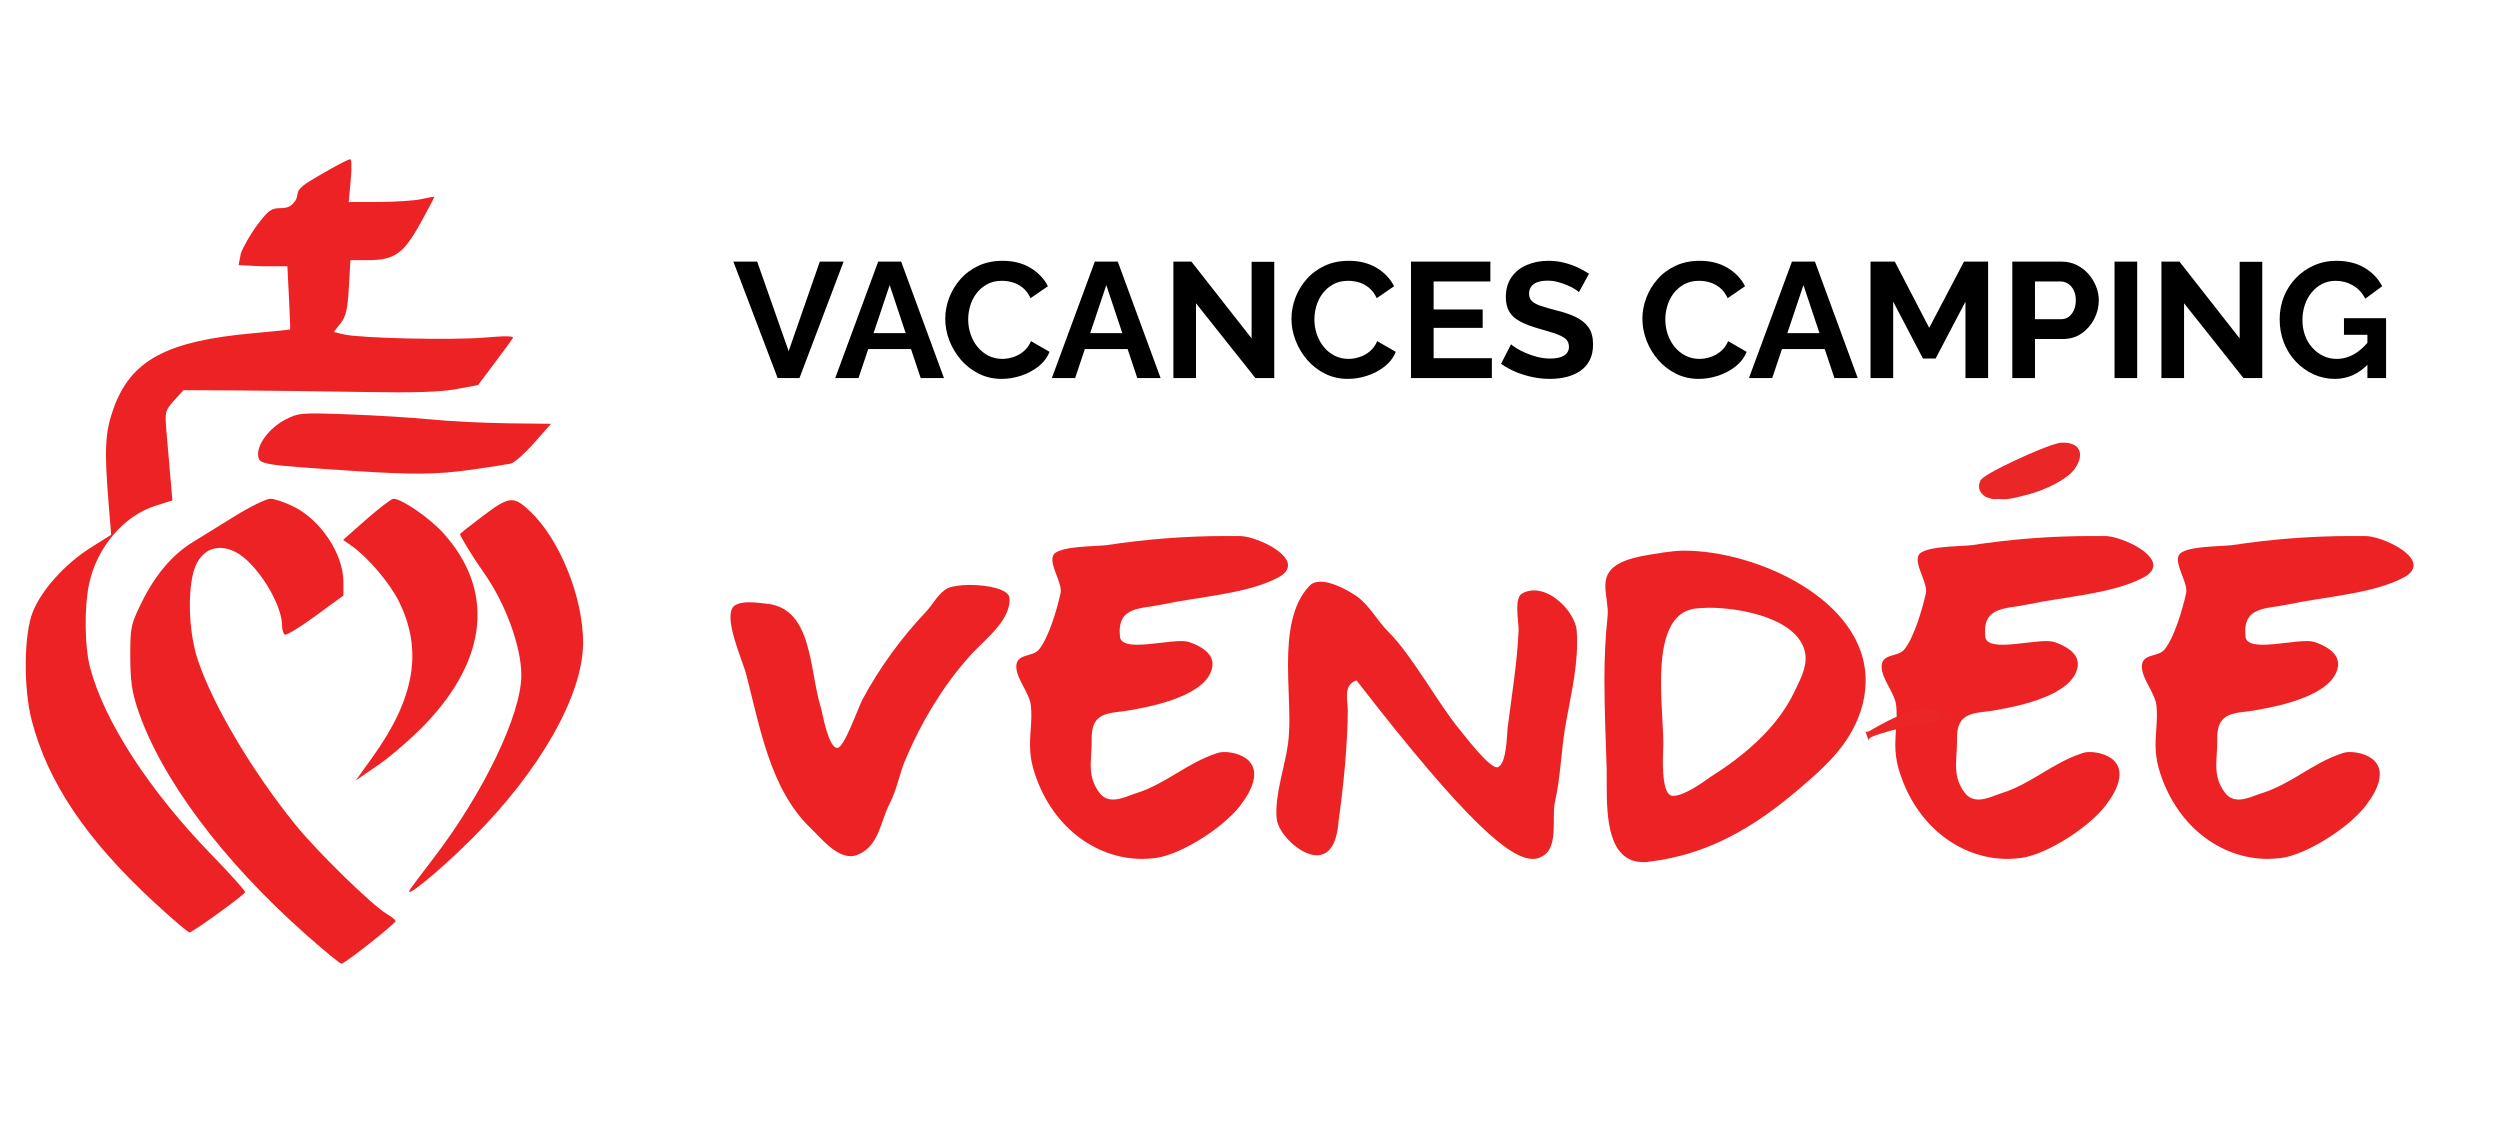<?xml version="1.0" encoding="utf-8"?>
<!-- Generator: Adobe Illustrator 16.0.0, SVG Export Plug-In . SVG Version: 6.00 Build 0)  -->
<!DOCTYPE svg PUBLIC "-//W3C//DTD SVG 1.1//EN" "http://www.w3.org/Graphics/SVG/1.1/DTD/svg11.dtd">
<svg version="1.1" id="Calque_1" xmlns="http://www.w3.org/2000/svg" xmlns:xlink="http://www.w3.org/1999/xlink" x="0px" y="0px"
	 width="219.609px" height="98.641px" viewBox="0 0 219.609 98.641" enable-background="new 0 0 219.609 98.641"
	 xml:space="preserve">
<g>
	<path fill="#ED2224" d="M26.935,82.148c-7.428-6.57-12.843-13.833-14.865-19.932c-0.482-1.455-0.623-2.488-0.626-4.567
		c-0.003-2.554,0.046-2.788,0.988-4.712c1.177-2.4,2.695-4.201,4.459-5.287c0.707-0.435,2.392-1.477,3.746-2.315
		c1.353-0.839,2.755-1.523,3.113-1.523c0.359,0,1.285,0.313,2.056,0.696c2.377,1.182,4.345,4.149,4.356,6.577l0.007,1.227
		l-2.456,1.793c-1.35,0.986-2.562,1.727-2.694,1.646c-0.132-0.082-0.241-0.439-0.241-0.794c0-1.936-2.257-5.524-4.06-6.453
		c-1.764-0.909-3.292-0.128-3.771,1.932c-0.488,2.102-0.299,5.369,0.439,7.563c1.338,3.973,4.762,9.749,8.572,14.458
		c1.897,2.348,6.739,7.074,8.012,7.822c0.429,0.254,0.781,0.536,0.781,0.628c0,0.227-4.471,3.748-4.758,3.748
		C29.866,84.654,28.49,83.527,26.935,82.148z M13.504,79.225c-5.93-5.489-9.302-10.5-10.716-15.933
		c-0.742-2.847-0.694-7.589,0.096-9.551c0.781-1.938,2.844-4.221,5.089-5.636l1.791-1.127l-0.231-2.861
		c-0.378-4.673-0.301-6.157,0.426-8.197c1.52-4.269,4.628-5.953,12.258-6.648c1.779-0.162,3.25-0.312,3.27-0.333
		c0.018-0.022-0.028-1.279-0.104-2.795l-0.139-2.753h-2.242l-2.04-0.104l0.195-1.022c0.219-0.619,0.885-1.769,1.479-2.553
		c0.929-1.226,1.208-1.428,1.985-1.428c0.691,0,1.014-0.174,1.377-0.74c0.114-0.178,0.117-0.668,0.271-0.864
		c0.196-0.25,0.472-0.487,0.948-0.779c0.658-0.401,3.246-1.914,3.559-1.914c0.112-0.001,0.125,0.846,0.029,1.879l-0.175,1.882
		l2.665-0.008c1.467-0.003,3.149-0.116,3.737-0.253c0.589-0.137,1.091-0.225,1.114-0.194c0.023,0.028-0.528,1.079-1.226,2.335
		c-1.486,2.674-2.274,3.224-4.626,3.224l-1.513,0.001l-0.137,2.398c-0.112,1.938-0.252,2.546-0.734,3.155l-0.597,0.758l0.898,0.21
		c1.461,0.341,9.58,0.522,12.398,0.276c1.772-0.156,2.554-0.141,2.443,0.046c-0.091,0.152-0.817,1.144-1.613,2.204l-1.447,1.926
		l-1.938,0.357c-1.378,0.255-3.691,0.327-8.001,0.251c-3.335-0.059-8.287-0.12-11.004-0.136l-4.94-0.025l-0.822,0.916
		c-0.797,0.89-0.817,0.976-0.657,2.822c0.091,1.046,0.244,2.813,0.339,3.926l0.174,2.022l-1.496,0.472
		c-2.781,0.873-5.153,3.673-5.825,6.875c-0.434,2.06-0.389,5.546,0.094,7.347c1.274,4.768,5.204,10.811,10.724,16.491
		c1.596,1.644,2.897,3.095,2.89,3.227c-0.008,0.19-4.199,3.24-4.866,3.542C16.571,81.954,15.148,80.746,13.504,79.225z
		 M36.097,78.02c0.222-0.315,1.104-1.485,1.959-2.598c4.417-5.754,7.749-12.693,7.74-16.121c-0.005-2.529-1.408-6.345-3.314-9.019
		c-0.835-1.173-2.073-3.18-2.073-3.363c0-0.048,0.92-0.777,2.045-1.62c2.299-1.727,2.652-1.759,4.117-0.377
		c2.602,2.453,4.659,7.566,4.65,11.555c-0.012,4.591-3.766,11.21-9.732,17.163C38.5,76.618,35.192,79.308,36.097,78.02z
		 M32.71,66.529c3.74-5.197,4.457-9.429,2.32-13.717c-0.805-1.615-2.718-3.862-4.136-4.857l-0.755-0.532l2.051-1.806
		c1.13-0.993,2.198-1.806,2.374-1.804c0.736,0.006,3.158,1.674,4.363,3.002c4.513,4.979,3.948,11.041-1.563,16.789
		c-1.157,1.206-3.006,2.816-4.11,3.576l-2.006,1.383L32.71,66.529z M30.841,41.353c-7.842-0.516-8.075-0.552-8.164-1.313
		c-0.115-0.987,0.975-2.445,2.372-3.171c1.167-0.605,1.373-0.622,5.523-0.473c2.371,0.085,5.646,0.286,7.277,0.448
		c1.63,0.161,4.673,0.313,6.761,0.339l3.797,0.045l-1.495,1.688c-0.821,0.929-1.741,1.743-2.044,1.81
		c-0.303,0.065-1.839,0.305-3.416,0.528C38.365,41.693,36.301,41.713,30.841,41.353z"/>
</g>
<g>
	<g>
		<path fill="#ED2224" d="M71.227,72.762c-3.57-3.409-4.453-8.825-5.697-13.599c-0.24-0.883-1.364-3.45-1.364-4.975
			c0-0.4,0.08-0.722,0.281-0.922c0.321-0.281,0.843-0.361,1.364-0.361s1.083,0.08,1.484,0.12c4.172,0.361,3.771,5.978,4.854,9.267
			c0.121,0.521,0.642,3.41,1.404,3.41c0.602,0,1.845-3.57,2.206-4.253c1.484-2.768,3.41-5.415,5.576-7.702
			c0.642-0.682,1.083-1.645,1.926-2.086c0.361-0.16,1.083-0.28,1.925-0.28c1.564,0,3.45,0.361,3.49,1.163
			c0.12,2.046-2.327,3.73-3.57,5.175c-2.287,2.567-4.132,5.656-5.456,8.745c-0.642,1.364-0.802,2.809-1.524,4.172
			c-0.762,1.484-0.923,3.731-2.808,4.453c-0.201,0.08-0.401,0.12-0.602,0.12C73.353,75.209,72.029,73.524,71.227,72.762z"/>
		<path fill="#ED2224" d="M90.76,67.507c-0.201-0.722-0.281-1.404-0.281-2.086c0-1.163,0.201-2.246,0.08-3.409
			c-0.08-1.084-1.284-2.367-1.284-3.45c0-1.204,1.444-0.803,2.006-1.524c0.842-1.043,1.564-3.49,1.885-4.935
			c0.161-0.762-0.722-2.086-0.722-2.928c0-0.241,0.04-0.401,0.2-0.563c0.762-0.642,3.41-0.602,4.533-0.722
			c3.45-0.521,6.9-0.803,10.47-0.803h1.244c1.284,0,4.252,1.324,4.252,2.567c0,0.361-0.241,0.763-0.882,1.084
			c-2.728,1.443-7.061,1.685-10.189,2.366c-1.845,0.401-3.971,0.12-3.69,2.809c0.04,0.562,0.682,0.722,1.524,0.722
			c1.203,0,2.808-0.321,3.851-0.321c0.321,0,0.602,0.041,0.802,0.121c1.003,0.36,2.166,1.043,1.925,2.206
			c-0.481,2.407-5.014,3.37-7.14,3.73c-0.883,0.201-2.167,0.12-2.849,0.723c-0.602,0.521-0.602,1.283-0.602,2.246
			c0,0.441-0.08,1.364-0.08,1.806c0,0.842,0.12,1.645,0.762,2.486c0.321,0.441,0.762,0.603,1.203,0.603
			c0.722,0,1.484-0.401,2.046-0.563c2.567-0.802,4.453-2.647,7.021-3.489c0.201-0.081,0.441-0.121,0.722-0.121
			c0.802,0,1.885,0.321,2.327,1.003c0.2,0.281,0.281,0.603,0.281,0.963c0,0.883-0.602,1.886-0.963,2.367
			c-1.284,2.006-5.295,4.653-7.702,4.975c-0.401,0.04-0.762,0.08-1.164,0.08C96.136,75.45,92.205,72.481,90.76,67.507z"/>
		<path fill="#ED2224" d="M119.159,59.765c-0.682,0.241-0.842,0.763-0.842,1.364c0,0.441,0.08,0.923,0.08,1.323
			c-0.04,3.17-0.361,6.419-0.802,9.588c-0.08,1.043-0.321,2.768-1.564,3.049c-0.121,0.04-0.241,0.04-0.361,0.04
			c-1.484,0-3.45-1.966-3.53-3.289c-0.161-2.046,0.722-4.453,1.003-6.499c0.08-0.642,0.12-1.364,0.12-2.086
			c0-1.524-0.12-3.209-0.12-4.854c0-2.688,0.321-5.256,1.845-6.9c0.241-0.28,0.602-0.401,1.003-0.401
			c1.123,0,2.567,0.843,3.249,1.324c1.083,0.802,1.766,2.126,2.728,3.089c2.046,2.006,4.413,6.378,6.259,8.585
			c0.441,0.521,2.728,3.57,3.369,3.289c0.763-0.361,0.763-2.768,0.843-3.49c0.361-2.848,0.843-5.696,0.963-8.585
			c0-0.4-0.12-1.163-0.12-1.845c0-0.562,0.08-1.083,0.36-1.284c0.361-0.24,0.723-0.32,1.123-0.32c1.726,0,3.53,1.966,3.731,3.449
			c0.04,0.401,0.04,0.763,0.04,1.164c0,2.567-0.683,5.215-1.083,7.622c-0.321,2.126-0.401,4.332-0.883,6.458
			c-0.241,1.324,0.28,3.65-0.883,4.533c-0.28,0.2-0.602,0.361-1.043,0.361C132.678,75.45,128.907,72.361,119.159,59.765z"/>
		<path fill="#ED2224" d="M141.139,69.031v-1.404c-0.08-2.607-0.201-5.255-0.201-7.902c0-1.886,0.081-3.771,0.281-5.616
			c0.08-0.802-0.2-1.805-0.2-2.647c0-0.441,0.08-0.803,0.28-1.123c0.803-1.364,3.49-1.564,4.813-1.806
			c0.563-0.08,1.204-0.16,1.846-0.16c6.298,0,15.926,4.292,15.926,11.393c0,0.642-0.08,1.324-0.24,2.006
			c-0.843,3.37-3.17,5.456-5.576,7.502c-3.972,3.409-8.063,5.816-13.198,6.418c-0.16,0.04-0.361,0.04-0.521,0.04
			C141.299,75.73,141.139,71.88,141.139,69.031z M146.112,65.381c0,0.281-0.04,0.843-0.04,1.484c0,1.364,0.121,3.089,0.923,3.049
			c1.003-0.04,2.487-1.123,3.29-1.685c2.808-1.766,5.776-4.213,7.301-7.382c0.481-1.003,1.163-2.206,1.003-3.369
			c-0.441-3.049-5.456-4.092-8.465-4.092c-0.481,0-0.923,0.04-1.283,0.08c-2.447,0.401-2.929,3.41-2.929,6.499
			C145.912,61.971,146.112,64.017,146.112,65.381z"/>
		<path fill="#ED2224" d="M166.77,67.507c-0.2-0.722-0.28-1.404-0.28-2.086c0-1.163,0.2-2.246,0.08-3.409
			c-0.08-1.084-1.284-2.367-1.284-3.45c0-1.204,1.444-0.803,2.006-1.524c0.843-1.043,1.564-3.49,1.886-4.935
			c0.16-0.762-0.723-2.086-0.723-2.928c0-0.241,0.04-0.401,0.201-0.563c0.762-0.642,3.409-0.602,4.533-0.722
			c3.449-0.521,6.899-0.803,10.47-0.803h1.243c1.284,0,4.253,1.324,4.253,2.567c0,0.361-0.241,0.763-0.883,1.084
			c-2.728,1.443-7.061,1.685-10.189,2.366c-1.845,0.401-3.972,0.12-3.69,2.809c0.04,0.562,0.682,0.722,1.524,0.722
			c1.203,0,2.808-0.321,3.851-0.321c0.321,0,0.603,0.041,0.803,0.121c1.003,0.36,2.166,1.043,1.926,2.206
			c-0.481,2.407-5.015,3.37-7.141,3.73c-0.883,0.201-2.166,0.12-2.849,0.723c-0.602,0.521-0.602,1.283-0.602,2.246
			c0,0.441-0.08,1.364-0.08,1.806c0,0.842,0.12,1.645,0.762,2.486c0.321,0.441,0.763,0.603,1.204,0.603
			c0.722,0,1.484-0.401,2.046-0.563c2.567-0.802,4.452-2.647,7.02-3.489c0.201-0.081,0.441-0.121,0.723-0.121
			c0.802,0,1.885,0.321,2.326,1.003c0.201,0.281,0.281,0.603,0.281,0.963c0,0.883-0.602,1.886-0.963,2.367
			c-1.284,2.006-5.295,4.653-7.702,4.975c-0.401,0.04-0.762,0.08-1.163,0.08C172.146,75.45,168.214,72.481,166.77,67.507z"/>
		<path fill="#ED2224" d="M189.632,67.507c-0.2-0.722-0.28-1.404-0.28-2.086c0-1.163,0.2-2.246,0.08-3.409
			c-0.08-1.084-1.284-2.367-1.284-3.45c0-1.204,1.444-0.803,2.006-1.524c0.843-1.043,1.564-3.49,1.886-4.935
			c0.16-0.762-0.723-2.086-0.723-2.928c0-0.241,0.04-0.401,0.201-0.563c0.762-0.642,3.409-0.602,4.533-0.722
			c3.449-0.521,6.899-0.803,10.47-0.803h1.243c1.284,0,4.253,1.324,4.253,2.567c0,0.361-0.241,0.763-0.883,1.084
			c-2.728,1.443-7.061,1.685-10.189,2.366c-1.846,0.401-3.972,0.12-3.69,2.809c0.04,0.562,0.682,0.722,1.524,0.722
			c1.203,0,2.808-0.321,3.851-0.321c0.321,0,0.603,0.041,0.803,0.121c1.003,0.36,2.166,1.043,1.926,2.206
			c-0.481,2.407-5.015,3.37-7.141,3.73c-0.883,0.201-2.166,0.12-2.849,0.723c-0.602,0.521-0.602,1.283-0.602,2.246
			c0,0.441-0.08,1.364-0.08,1.806c0,0.842,0.12,1.645,0.762,2.486c0.321,0.441,0.763,0.603,1.204,0.603
			c0.722,0,1.484-0.401,2.046-0.563c2.567-0.802,4.452-2.647,7.02-3.489c0.201-0.081,0.441-0.121,0.723-0.121
			c0.802,0,1.885,0.321,2.326,1.003c0.201,0.281,0.281,0.603,0.281,0.963c0,0.883-0.602,1.886-0.963,2.367
			c-1.283,2.006-5.295,4.653-7.702,4.975c-0.401,0.04-0.762,0.08-1.163,0.08C195.008,75.45,191.076,72.481,189.632,67.507z"/>
	</g>
	<g>
		<path d="M66.513,22.982l2.765,7.865l2.737-7.865h2.089L70.229,33.21h-1.917l-3.89-10.228H66.513z"/>
		<path d="M77.144,22.982h2.017l3.761,10.228h-2.046l-0.851-2.549h-3.756l-0.854,2.549h-2.046L77.144,22.982z M79.558,29.263
			l-1.406-4.22l-1.414,4.22H79.558z"/>
		<path d="M83.035,28.011c0-0.624,0.113-1.236,0.337-1.838c0.228-0.6,0.555-1.148,0.989-1.643c0.431-0.495,0.959-0.888,1.584-1.179
			c0.624-0.296,1.335-0.441,2.132-0.441c0.941,0,1.754,0.208,2.441,0.619c0.686,0.412,1.199,0.952,1.535,1.614l-1.528,1.051
			c-0.173-0.383-0.399-0.688-0.677-0.916c-0.28-0.221-0.576-0.384-0.894-0.477c-0.316-0.087-0.629-0.135-0.936-0.135
			c-0.5,0-0.936,0.101-1.304,0.303c-0.37,0.2-0.68,0.468-0.93,0.792c-0.25,0.328-0.434,0.692-0.554,1.095
			c-0.12,0.403-0.18,0.807-0.18,1.213c0,0.447,0.071,0.882,0.217,1.303c0.143,0.417,0.346,0.785,0.61,1.108
			c0.266,0.324,0.582,0.575,0.951,0.768c0.371,0.184,0.777,0.278,1.218,0.278c0.317,0,0.639-0.054,0.965-0.161
			c0.328-0.104,0.629-0.271,0.907-0.502c0.279-0.23,0.496-0.529,0.647-0.896l1.63,0.939c-0.203,0.507-0.532,0.938-0.989,1.297
			c-0.455,0.354-0.966,0.622-1.531,0.805c-0.569,0.184-1.13,0.274-1.688,0.274c-0.73,0-1.397-0.153-2.002-0.454
			c-0.604-0.305-1.126-0.704-1.564-1.21c-0.435-0.507-0.777-1.07-1.023-1.699C83.157,29.289,83.035,28.653,83.035,28.011z"/>
		<path d="M96.173,22.982h2.017l3.76,10.228h-2.047l-0.849-2.549h-3.757l-0.852,2.549h-2.046L96.173,22.982z M98.588,29.263
			l-1.407-4.22l-1.414,4.22H98.588z"/>
		<path d="M105.061,26.641v6.569h-1.986V22.982h1.584l5.287,6.742v-6.729h1.989V33.21h-1.657L105.061,26.641z"/>
		<path d="M113.447,28.011c0-0.624,0.115-1.236,0.338-1.838c0.226-0.6,0.554-1.148,0.987-1.643c0.433-0.495,0.96-0.888,1.584-1.179
			c0.625-0.296,1.334-0.441,2.131-0.441c0.942,0,1.756,0.208,2.442,0.619c0.687,0.412,1.196,0.952,1.535,1.614l-1.526,1.051
			c-0.175-0.383-0.4-0.688-0.679-0.916c-0.277-0.221-0.575-0.384-0.89-0.477c-0.318-0.087-0.631-0.135-0.941-0.135
			c-0.497,0-0.932,0.101-1.302,0.303c-0.371,0.2-0.68,0.468-0.929,0.792c-0.251,0.328-0.436,0.692-0.556,1.095
			c-0.119,0.403-0.18,0.807-0.18,1.213c0,0.447,0.073,0.882,0.217,1.303c0.145,0.417,0.349,0.785,0.613,1.108
			c0.261,0.324,0.581,0.575,0.951,0.768c0.37,0.184,0.773,0.278,1.216,0.278c0.317,0,0.64-0.054,0.967-0.161
			c0.324-0.104,0.628-0.271,0.907-0.502c0.279-0.23,0.492-0.529,0.648-0.896l1.627,0.939c-0.2,0.507-0.531,0.938-0.986,1.297
			c-0.456,0.354-0.966,0.622-1.534,0.805c-0.565,0.184-1.128,0.274-1.685,0.274c-0.732,0-1.397-0.153-2.003-0.454
			c-0.605-0.305-1.124-0.704-1.563-1.21c-0.438-0.507-0.779-1.07-1.022-1.699C113.568,29.289,113.447,28.653,113.447,28.011z"/>
		<path d="M131.05,31.468v1.742h-7.104V22.982h6.974v1.742h-4.985v2.462h4.309v1.614h-4.309v2.667H131.05z"/>
		<path d="M138.7,25.662c-0.068-0.067-0.192-0.16-0.37-0.272c-0.177-0.116-0.394-0.227-0.648-0.332
			c-0.253-0.104-0.529-0.202-0.828-0.282c-0.298-0.08-0.598-0.122-0.906-0.122c-0.536,0-0.944,0.1-1.217,0.301
			c-0.275,0.203-0.412,0.483-0.412,0.845c0,0.278,0.091,0.5,0.261,0.661c0.174,0.163,0.432,0.299,0.777,0.415
			s0.779,0.238,1.295,0.373c0.672,0.161,1.258,0.358,1.754,0.595c0.491,0.234,0.87,0.541,1.14,0.918
			c0.261,0.376,0.394,0.877,0.394,1.499c0,0.545-0.102,1.009-0.303,1.396c-0.202,0.386-0.48,0.701-0.836,0.938
			c-0.354,0.24-0.761,0.415-1.211,0.524c-0.451,0.11-0.932,0.165-1.441,0.165c-0.508,0-1.018-0.055-1.525-0.158
			c-0.51-0.107-0.999-0.259-1.474-0.453c-0.467-0.198-0.899-0.435-1.293-0.714l0.877-1.715c0.088,0.086,0.243,0.197,0.461,0.337
			c0.223,0.14,0.49,0.281,0.809,0.417c0.316,0.142,0.663,0.26,1.038,0.354c0.372,0.094,0.754,0.146,1.14,0.146
			c0.536,0,0.941-0.091,1.223-0.272c0.277-0.177,0.417-0.437,0.417-0.768c0-0.305-0.11-0.545-0.33-0.719
			c-0.22-0.171-0.529-0.321-0.922-0.453c-0.392-0.126-0.86-0.27-1.4-0.421c-0.643-0.181-1.179-0.386-1.611-0.611
			c-0.433-0.224-0.755-0.51-0.966-0.853c-0.21-0.344-0.315-0.774-0.315-1.29c0-0.699,0.161-1.28,0.494-1.758
			c0.332-0.476,0.782-0.834,1.349-1.074c0.568-0.245,1.196-0.368,1.887-0.368c0.48,0,0.934,0.05,1.36,0.159
			c0.429,0.104,0.83,0.247,1.203,0.416c0.375,0.175,0.712,0.364,1.012,0.563L138.7,25.662z"/>
		<path d="M144.274,28.011c0-0.624,0.113-1.236,0.338-1.838c0.223-0.6,0.556-1.148,0.987-1.643c0.429-0.495,0.96-0.888,1.583-1.179
			c0.627-0.296,1.334-0.441,2.133-0.441c0.941,0,1.754,0.208,2.442,0.619c0.686,0.412,1.198,0.952,1.535,1.614l-1.527,1.051
			c-0.172-0.383-0.399-0.688-0.68-0.916c-0.278-0.221-0.575-0.384-0.894-0.477c-0.316-0.087-0.629-0.135-0.936-0.135
			c-0.497,0-0.933,0.101-1.305,0.303c-0.366,0.2-0.677,0.468-0.928,0.792c-0.249,0.328-0.435,0.692-0.554,1.095
			c-0.121,0.403-0.181,0.807-0.181,1.213c0,0.447,0.073,0.882,0.213,1.303c0.146,0.417,0.351,0.785,0.613,1.108
			c0.268,0.324,0.585,0.575,0.953,0.768c0.372,0.184,0.774,0.278,1.22,0.278c0.315,0,0.634-0.054,0.963-0.161
			c0.326-0.104,0.626-0.271,0.906-0.502c0.278-0.23,0.497-0.529,0.651-0.896l1.624,0.939c-0.2,0.507-0.532,0.938-0.985,1.297
			c-0.458,0.354-0.969,0.622-1.53,0.805c-0.568,0.184-1.134,0.274-1.689,0.274c-0.73,0-1.397-0.153-2.002-0.454
			c-0.604-0.305-1.125-0.704-1.563-1.21c-0.438-0.507-0.779-1.07-1.022-1.699C144.396,29.289,144.274,28.653,144.274,28.011z"/>
		<path d="M157.411,22.982h2.021l3.757,10.228h-2.049l-0.85-2.549h-3.755l-0.857,2.549h-2.043L157.411,22.982z M159.829,29.263
			l-1.408-4.22l-1.414,4.22H159.829z"/>
		<path d="M172.653,33.21v-6.714l-2.623,5.001h-1.109l-2.617-5.001v6.714h-1.99V22.982h2.133l3.022,5.818l3.054-5.818h2.119V33.21
			H172.653z"/>
		<path d="M176.769,33.21V22.982h4.339c0.473,0,0.904,0.098,1.296,0.287c0.394,0.193,0.739,0.454,1.033,0.778
			c0.292,0.328,0.519,0.692,0.683,1.096c0.165,0.404,0.246,0.814,0.246,1.239c0,0.576-0.136,1.122-0.405,1.642
			c-0.27,0.518-0.637,0.942-1.108,1.271c-0.471,0.324-1.026,0.487-1.671,0.487h-2.421v3.428H176.769z M178.76,28.04h2.304
			c0.241,0,0.457-0.068,0.648-0.204c0.194-0.132,0.346-0.331,0.465-0.584c0.112-0.251,0.17-0.542,0.17-0.869
			c0-0.354-0.063-0.656-0.194-0.908c-0.13-0.248-0.295-0.436-0.502-0.563c-0.205-0.124-0.432-0.188-0.67-0.188h-2.221V28.04z"/>
		<path d="M185.749,33.21V22.982h1.989V33.21H185.749z"/>
		<path d="M191.856,26.641v6.569h-1.988V22.982h1.583l5.289,6.742v-6.729h1.986V33.21h-1.654L191.856,26.641z"/>
		<path d="M205.108,33.283c-0.666,0-1.289-0.134-1.877-0.401c-0.592-0.271-1.112-0.645-1.56-1.12
			c-0.446-0.474-0.794-1.028-1.045-1.661s-0.372-1.322-0.372-2.061c0-0.7,0.121-1.364,0.372-1.981
			c0.251-0.621,0.602-1.165,1.05-1.634c0.453-0.474,0.984-0.841,1.589-1.108c0.604-0.271,1.263-0.406,1.97-0.406
			c0.964,0,1.787,0.204,2.473,0.61c0.688,0.41,1.203,0.952,1.551,1.623l-1.486,1.094c-0.26-0.506-0.617-0.897-1.087-1.167
			c-0.465-0.269-0.972-0.403-1.517-0.403c-0.433,0-0.829,0.093-1.186,0.273c-0.354,0.185-0.663,0.432-0.92,0.752
			c-0.262,0.315-0.458,0.682-0.597,1.092c-0.14,0.413-0.211,0.853-0.211,1.313c0,0.491,0.074,0.939,0.222,1.354
			c0.151,0.414,0.359,0.775,0.635,1.08c0.273,0.309,0.593,0.55,0.961,0.729c0.364,0.178,0.764,0.267,1.209,0.267
			c0.518,0,1.014-0.135,1.495-0.403c0.469-0.27,0.914-0.665,1.332-1.185V31.9C207.249,32.823,206.254,33.283,205.108,33.283z
			 M207.962,29.408h-2.06v-1.455h3.699v5.257h-1.64V29.408z"/>
	</g>
	<path fill="#EB2627" d="M173.956,42.26c0-0.564,5.854-3.154,6.642-3.265c0,0,0.225-0.113,0.563-0.113c0.337,0,0.789,0,1.238,0.337
		c0,0,0.788,0.563-0.112,1.915c-0.675,1.012-2.702,1.911-3.942,2.25c-0.898,0.228-1.912,0.566-2.7,0.451c-0.227,0-0.452,0-0.565,0
		c-0.224,0-0.336-0.111-0.45-0.111c-0.336-0.112-0.562-0.34-0.673-0.563c0,0-0.113-0.115-0.113-0.45
		C173.843,42.596,173.843,42.484,173.956,42.26z"/>
	<path fill="#EB2627" d="M164.12,64.987l0.244-0.237c1.676-0.725,5.757-1.442,5.757-1.442l0.959-0.241l-0.722-0.478
		c-1.68-1.199-5.758,1.437-6.238,1.681h-0.241L164.12,64.987z"/>
</g>
</svg>
